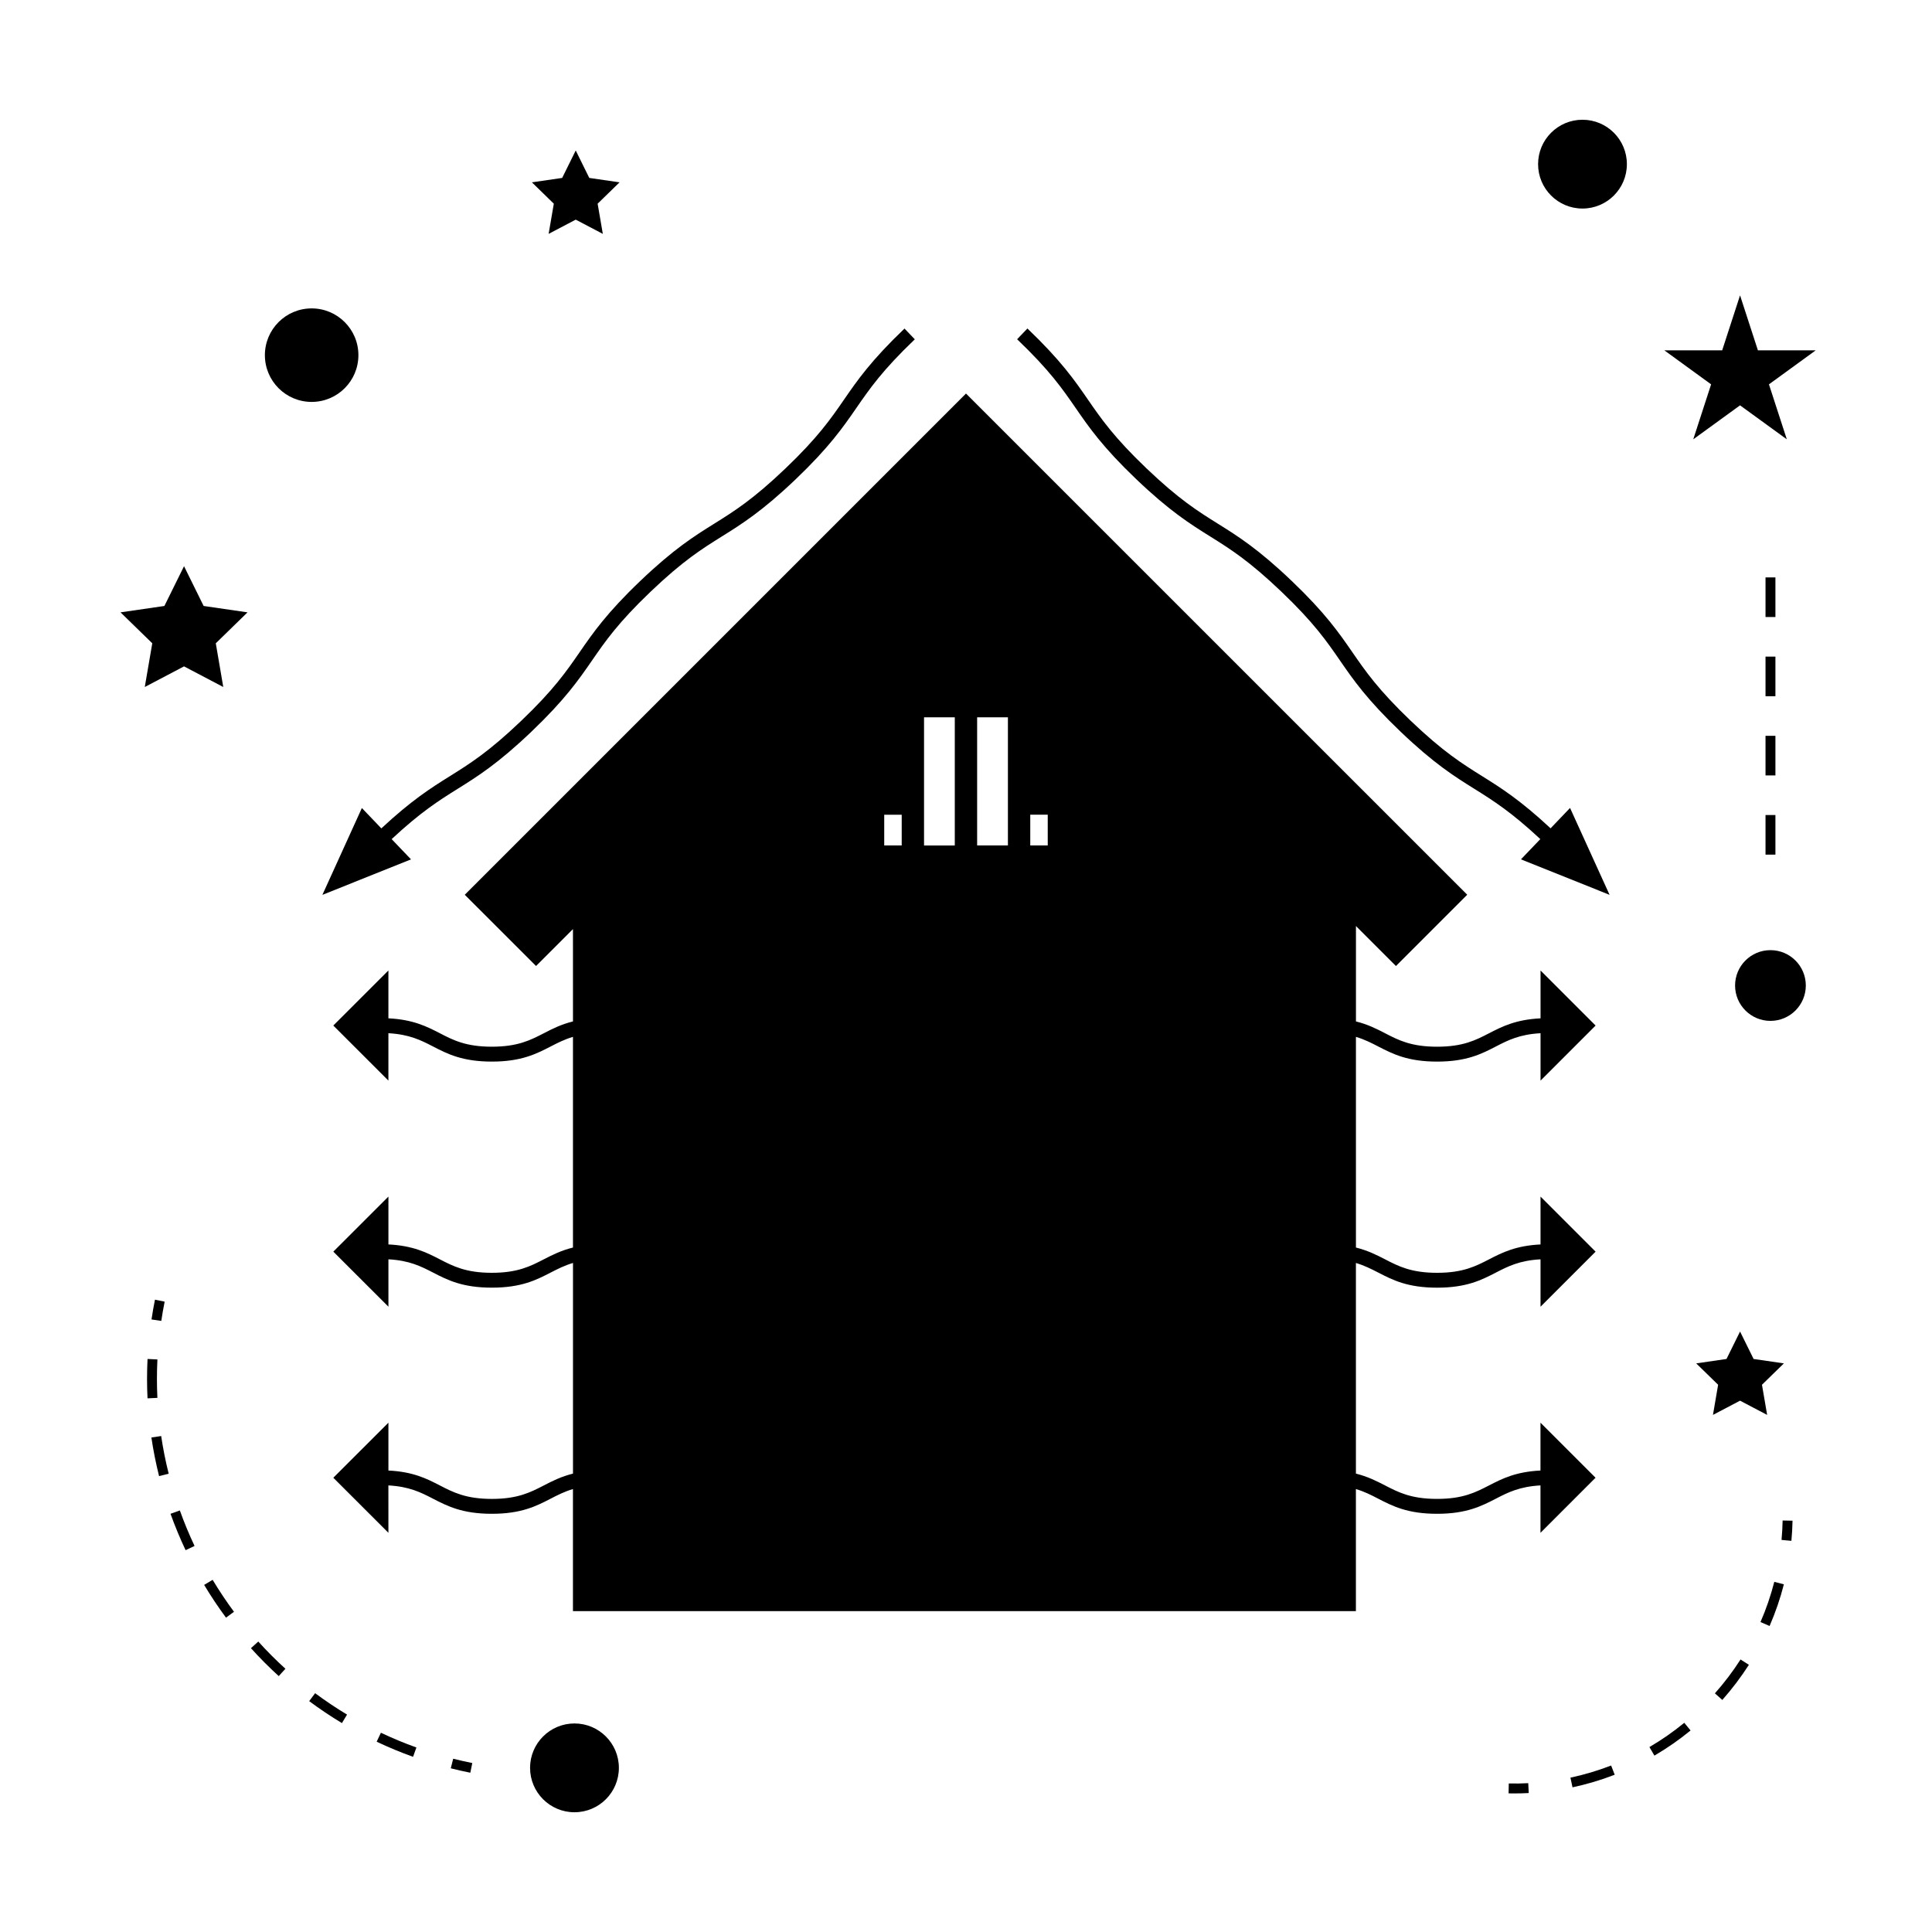 <?xml version="1.0" encoding="UTF-8"?>
<!-- Uploaded to: SVG Repo, www.svgrepo.com, Generator: SVG Repo Mixer Tools -->
<svg fill="#000000" width="800px" height="800px" version="1.1" viewBox="144 144 512 512" xmlns="http://www.w3.org/2000/svg">
 <g>
  <path d="m429.07 252.14c3.512 5.086 7.137 10.344 16.043 18.844 8.902 8.5 14.32 11.887 19.559 15.16 5.305 3.312 10.312 6.445 18.918 14.664 8.613 8.223 11.965 13.09 15.523 18.238 3.504 5.086 7.137 10.344 16.039 18.844s14.32 11.887 19.566 15.16c4.992 3.117 9.762 6.125 17.48 13.32l-5.129 5.363 23.484 9.41-10.477-23.027-5.16 5.398c-8.035-7.488-13.172-10.73-18.117-13.816-5.305-3.316-10.316-6.445-18.926-14.664-8.605-8.219-11.965-13.09-15.52-18.238-3.512-5.086-7.137-10.344-16.043-18.844-8.895-8.5-14.316-11.887-19.555-15.16-5.305-3.312-10.316-6.445-18.926-14.668-8.613-8.223-11.965-13.082-15.523-18.23-3.504-5.086-7.137-10.34-16.031-18.84l-2.731 2.852c8.617 8.227 11.969 13.086 15.523 18.234z"/>
  <path d="m252.92 371.74-5.129-5.363c7.719-7.195 12.492-10.203 17.48-13.32 5.242-3.273 10.664-6.66 19.566-15.16s12.531-13.762 16.039-18.84c3.555-5.148 6.91-10.012 15.523-18.238 8.605-8.219 13.617-11.352 18.918-14.664 5.242-3.273 10.66-6.66 19.559-15.156 8.906-8.508 12.531-13.766 16.043-18.844 3.555-5.148 6.906-10.008 15.512-18.23l-2.731-2.852c-8.895 8.5-12.527 13.754-16.031 18.84-3.555 5.148-6.91 10.008-15.523 18.238-8.605 8.219-13.617 11.352-18.926 14.664-5.238 3.273-10.66 6.66-19.555 15.16-8.906 8.5-12.531 13.762-16.043 18.844-3.555 5.148-6.91 10.012-15.52 18.23-8.605 8.223-13.617 11.352-18.926 14.668-4.938 3.086-10.082 6.328-18.117 13.816l-5.16-5.398-10.465 23.016z"/>
  <path d="m286.06 400 9.781-9.781 0.004 24.469c-3.133 0.777-5.457 1.957-7.719 3.129-3.559 1.836-6.922 3.57-13.785 3.57s-10.227-1.73-13.785-3.574c-3.484-1.793-7.102-3.625-13.625-3.945v-12.68l-14.602 14.59 14.602 14.59v-12.555c5.559 0.305 8.617 1.859 11.809 3.504 3.82 1.973 7.773 4.016 15.598 4.016 7.824 0 11.777-2.043 15.602-4.008 1.848-0.957 3.648-1.875 5.902-2.547v55.832c-3.133 0.777-5.457 1.957-7.719 3.121-3.559 1.836-6.922 3.574-13.785 3.574-6.863 0-10.227-1.738-13.785-3.574-3.481-1.793-7.102-3.625-13.617-3.941v-12.684l-14.602 14.59 14.602 14.594v-12.559c5.559 0.305 8.617 1.859 11.809 3.504 3.82 1.973 7.773 4.008 15.598 4.008s11.777-2.035 15.602-4.008c1.848-0.949 3.648-1.867 5.902-2.539v55.828c-3.133 0.777-5.457 1.961-7.719 3.129-3.559 1.836-6.922 3.574-13.785 3.574s-10.227-1.738-13.785-3.574c-3.484-1.801-7.102-3.633-13.625-3.945v-12.68l-14.602 14.59 14.602 14.594-0.008-12.562c5.559 0.305 8.617 1.859 11.809 3.512 3.82 1.969 7.773 4.008 15.598 4.008s11.777-2.035 15.602-4.008c1.848-0.957 3.648-1.875 5.902-2.547v32.348h207.49v-32.348c2.258 0.668 4.062 1.59 5.902 2.547 3.824 1.973 7.773 4.008 15.598 4.008 7.828 0 11.781-2.043 15.602-4.008 3.195-1.652 6.254-3.207 11.812-3.512v12.559l14.594-14.594-14.594-14.59v12.68c-6.523 0.32-10.145 2.152-13.625 3.945-3.559 1.836-6.918 3.574-13.785 3.574-6.863 0-10.227-1.738-13.781-3.574-2.262-1.164-4.594-2.348-7.719-3.129v-55.82c2.258 0.672 4.062 1.59 5.91 2.539 3.82 1.973 7.773 4.008 15.598 4.008 7.828 0 11.781-2.035 15.602-4.008 3.195-1.648 6.254-3.207 11.812-3.504v12.559l14.594-14.594-14.594-14.594v12.684c-6.523 0.316-10.145 2.144-13.625 3.941-3.559 1.836-6.922 3.574-13.793 3.574-6.863 0-10.227-1.738-13.781-3.574-2.262-1.164-4.594-2.348-7.719-3.121v-55.832c2.258 0.672 4.062 1.59 5.91 2.547 3.82 1.969 7.773 4.008 15.598 4.008 7.828 0 11.781-2.043 15.602-4.016 3.195-1.648 6.254-3.207 11.812-3.504v12.559l14.594-14.594-14.594-14.59v12.68c-6.523 0.32-10.145 2.152-13.625 3.945-3.559 1.844-6.922 3.574-13.793 3.574-6.863 0-10.227-1.73-13.781-3.57-2.262-1.172-4.594-2.352-7.719-3.129v-25.285l10.602 10.602 18.887-18.895-132.83-132.82-132.83 132.83zm130.97-40.094h4.633v8.148h-4.633zm-14.078-25.812h8.156v33.957h-8.156zm-14.07 19.887v-19.883h8.148v33.961h-8.148zm-10.551 5.926h4.633v8.148h-4.633z"/>
  <path d="m308.01 612.5c0 6.5-5.269 11.766-11.77 11.766-6.496 0-11.766-5.266-11.766-11.766 0-6.496 5.269-11.766 11.766-11.766 6.5 0 11.77 5.269 11.77 11.766"/>
  <path d="m192.77 294.05-5.203 10.539-11.629 1.691 8.418 8.199-1.988 11.586 10.402-5.469 10.402 5.469-1.984-11.586 8.41-8.199-11.629-1.691z"/>
  <path d="m289.39 205.98 7.184-3.773 7.18 3.773-1.375-8 5.809-5.66-8.023-1.168-3.59-7.273-3.594 7.273-8.023 1.168 5.809 5.66z"/>
  <path d="m593.51 505.31 5.809 5.664-1.367 7.992 7.18-3.773 7.18 3.773-1.371-7.992 5.809-5.664-8.027-1.168-3.59-7.273-3.59 7.273z"/>
  <path d="m605.13 222.27-4.734 14.574h-15.324l12.391 9.012-4.731 14.566 12.398-9.004 12.395 9.004-4.734-14.566 12.391-9.012h-15.316z"/>
  <path d="m575.14 187.5c0 6.5-5.269 11.766-11.766 11.766-6.5 0-11.766-5.266-11.766-11.766 0-6.496 5.266-11.766 11.766-11.766 6.496 0 11.766 5.269 11.766 11.766"/>
  <path d="m622.56 405.17c0 5.176-4.199 9.375-9.375 9.375s-9.371-4.199-9.371-9.375 4.195-9.371 9.371-9.371 9.375 4.195 9.375 9.371"/>
  <path d="m238.98 238.12c0 6.84-5.547 12.391-12.391 12.391s-12.391-5.551-12.391-12.391c0-6.844 5.547-12.391 12.391-12.391s12.391 5.547 12.391 12.391"/>
  <path d="m268.64 613.79 0.52-2.57c-1.707-0.34-3.391-0.723-5.059-1.141l-0.641 2.539c1.707 0.434 3.438 0.82 5.18 1.172z"/>
  <path d="m184.12 524.95c0.508 3.426 1.195 6.871 2.035 10.234l2.547-0.641c-0.824-3.281-1.496-6.641-1.988-9.977z"/>
  <path d="m243.82 605.57c3.133 1.484 6.383 2.832 9.645 4.004l0.887-2.473c-3.184-1.141-6.352-2.457-9.41-3.906z"/>
  <path d="m182.97 509.43c0 1.723 0.043 3.438 0.125 5.144l2.617-0.125c-0.078-1.664-0.121-3.336-0.121-5.016 0-1.715 0.043-3.438 0.125-5.168l-2.617-0.125c-0.086 1.762-0.129 3.531-0.129 5.289z"/>
  <path d="m219.64 586.24c-2.508-2.281-4.93-4.707-7.191-7.215l-1.945 1.758c2.312 2.57 4.797 5.059 7.367 7.398z"/>
  <path d="m195.56 553.69c-1.453-3.07-2.766-6.234-3.898-9.406l-2.473 0.887c1.164 3.25 2.512 6.496 3.996 9.645z"/>
  <path d="m200.35 562.67-2.246 1.344c1.777 2.977 3.731 5.898 5.793 8.684l2.109-1.559c-2.012-2.719-3.91-5.566-5.656-8.469z"/>
  <path d="m225.94 594.82c2.793 2.078 5.711 4.035 8.676 5.816l1.355-2.25c-2.891-1.738-5.734-3.648-8.461-5.672z"/>
  <path d="m184.15 493.67 2.594 0.383c0.25-1.699 0.551-3.402 0.891-5.106l-2.57-0.516c-0.352 1.746-0.656 3.488-0.914 5.238z"/>
  <path d="m619.04 547-2.625-0.051c-0.035 1.73-0.133 3.449-0.289 5.148l2.613 0.242c0.164-1.766 0.266-3.539 0.301-5.34z"/>
  <path d="m600.43 594.5c2.586-2.914 4.953-6.047 7.043-9.305l-2.211-1.418c-2.016 3.144-4.297 6.168-6.797 8.973z"/>
  <path d="m590.35 600.56c-2.898 2.379-6.008 4.539-9.238 6.43l1.324 2.266c3.352-1.957 6.574-4.199 9.582-6.664z"/>
  <path d="m610.55 573.86 2.41 1.043c1.547-3.562 2.824-7.277 3.785-11.043l-2.539-0.652c-0.934 3.637-2.16 7.215-3.656 10.652z"/>
  <path d="m560.73 617.66c3.793-0.809 7.551-1.93 11.184-3.336l-0.949-2.445c-3.5 1.355-7.125 2.434-10.785 3.219z"/>
  <path d="m543.79 619.26c0.504 0.012 1.008 0.016 1.512 0.016 1.285 0 2.562-0.031 3.832-0.102l-0.133-2.617c-1.711 0.09-3.418 0.125-5.16 0.078z"/>
  <path d="m611.88 339h2.625v10.496h-2.625z"/>
  <path d="m611.88 297.02h2.625v10.496h-2.625z"/>
  <path d="m611.88 359.99h2.625v10.496h-2.625z"/>
  <path d="m611.88 318.01h2.625v10.496h-2.625z"/>
 </g>
</svg>